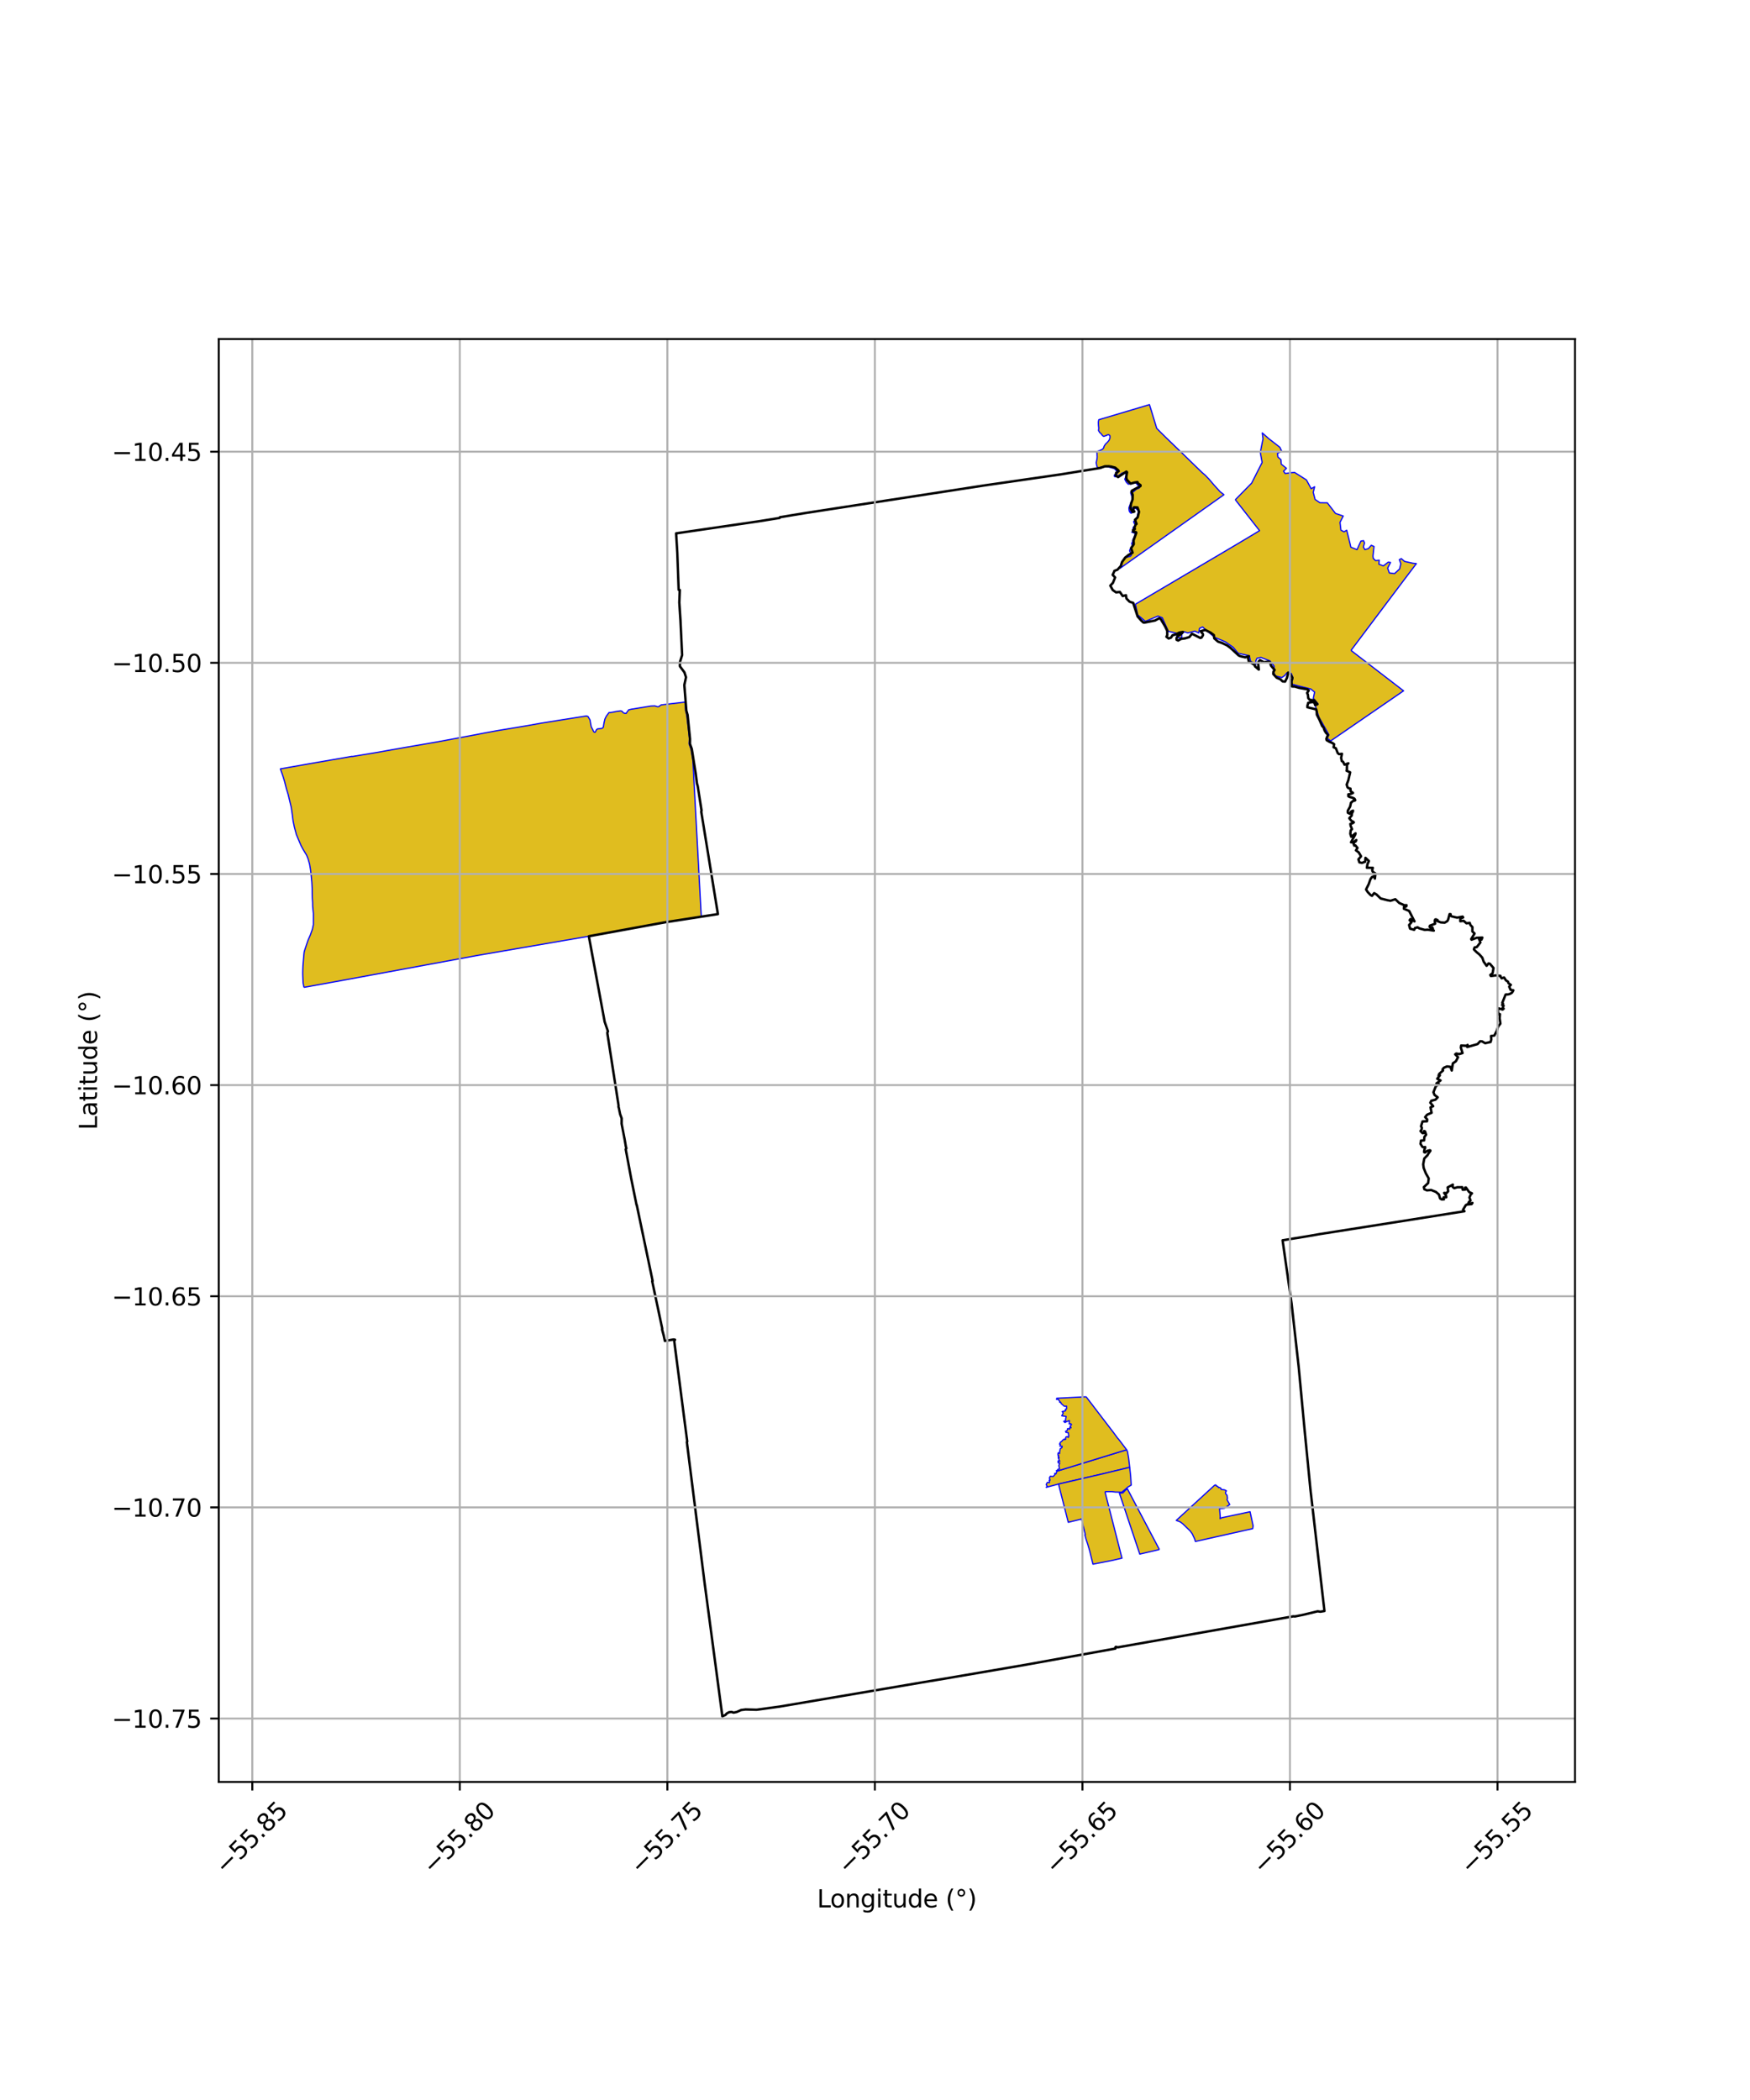 <?xml version="1.0" encoding="utf-8" standalone="no"?>
<!DOCTYPE svg PUBLIC "-//W3C//DTD SVG 1.1//EN"
  "http://www.w3.org/Graphics/SVG/1.1/DTD/svg11.dtd">
<svg xmlns:xlink="http://www.w3.org/1999/xlink" width="720pt" height="864pt" viewBox="0 0 720 864" xmlns="http://www.w3.org/2000/svg" version="1.1">
 <defs>
  <style type="text/css">*{stroke-linejoin: round; stroke-linecap: butt}</style>
 </defs>
 <g id="figure_1">
  <g id="patch_1">
   <path d="M 0 864 
L 720 864 
L 720 0 
L 0 0 
z
" style="fill: #ffffff"/>
  </g>
  <g id="axes_1">
   <g id="patch_2">
    <path d="M 90 733.15 
L 648 733.15 
L 648 139.49 
L 90 139.49 
z
" style="fill: #ffffff"/>
   </g>
   <g id="PatchCollection_1">
    <path d="M 125.049 406.23 
L 124.686 404.36 
L 124.569 401.403 
L 124.547 400.282 
L 124.582 398.692 
L 124.639 397.317 
L 125.011 392.872 
L 125.16 391.571 
L 125.622 390.115 
L 126.639 387.11 
L 126.829 386.612 
L 127.658 384.724 
L 128.537 382.272 
L 128.936 380.424 
L 128.941 375.812 
L 128.639 372.876 
L 128.615 371.294 
L 128.505 369.666 
L 128.448 367.65 
L 128.427 365.592 
L 128.285 362.939 
L 128.002 360.039 
L 127.735 357.693 
L 127.372 355.555 
L 126.75 353.336 
L 126.137 351.829 
L 124.741 349.536 
L 123.84 347.869 
L 122.688 345.153 
L 121.941 343.356 
L 121.1 340.28 
L 120.594 337.814 
L 120.27 335.207 
L 119.824 332.172 
L 118.547 326.853 
L 117.795 324.372 
L 117.045 321.411 
L 116.329 319.084 
L 115.364 316.33 
L 127.326 314.214 
L 144.839 311.179 
L 144.833 311.268 
L 155.636 309.475 
L 161.299 308.458 
L 166.667 307.513 
L 180.159 305.187 
L 196.471 302.135 
L 199.58 301.526 
L 204.173 300.679 
L 217.652 298.433 
L 222.614 297.525 
L 232.212 295.994 
L 241.061 294.595 
L 241.347 294.573 
L 241.911 294.777 
L 242.745 296.192 
L 243.255 298.997 
L 244.315 301.113 
L 244.747 301.3 
L 244.983 301.104 
L 245.308 300.357 
L 245.755 299.907 
L 247.642 299.667 
L 247.985 299.462 
L 248.239 299.125 
L 248.506 297.418 
L 248.869 295.855 
L 249.43 294.694 
L 250.544 293.189 
L 251.089 293.164 
L 252.332 292.971 
L 253.408 292.73 
L 255.311 292.461 
L 255.832 292.565 
L 256.485 293.289 
L 257.111 293.492 
L 257.637 293.503 
L 257.911 293.054 
L 258.679 292.035 
L 260.12 291.715 
L 260.283 291.717 
L 266.769 290.64 
L 267.757 290.478 
L 269.421 290.42 
L 270.564 290.774 
L 271.028 290.709 
L 272.024 290.015 
L 281.56 288.888 
L 281.808 289.02 
L 282.072 292.285 
L 282.492 294.052 
L 282.649 295.199 
L 283.617 303.442 
L 283.61 304.211 
L 283.509 305.937 
L 283.586 306.312 
L 284.289 308.18 
L 285.067 312.978 
L 288.529 377.148 
L 273.564 379.468 
L 242.264 385.2 
L 196.676 393.052 
L 140.937 403.347 
L 125.049 406.23 
" clip-path="url(#pcece46a64d)" style="fill: #e0bd1f; stroke: #0000ff; stroke-width: 0.5"/>
    <path d="M 463.525 596.465 
L 463.896 597.243 
L 464.344 599.851 
L 464.795 603.691 
L 460.298 604.787 
L 457.239 605.516 
L 454.249 606.246 
L 435.497 610.582 
L 430.439 611.935 
L 430.434 611.864 
L 430.819 611.7 
L 430.866 611.518 
L 430.434 610.813 
L 430.736 610.161 
L 430.991 609.877 
L 431.773 609.982 
L 431.8 609.177 
L 431.653 609.031 
L 432.029 608.981 
L 431.997 608.862 
L 431.739 608.093 
L 432.133 607.355 
L 433.147 607.499 
L 433.55 607.244 
L 434.044 606.645 
L 433.909 606.219 
L 434.47 606.403 
L 434.778 605.445 
L 434.785 605.299 
L 463.525 596.465 
" clip-path="url(#pcece46a64d)" style="fill: #e0bd1f; stroke: #0000ff; stroke-width: 0.5"/>
    <path d="M 446.87 574.678 
L 458.192 589.474 
L 459.798 591.668 
L 460.215 592.107 
L 463.525 596.465 
L 434.785 605.299 
L 434.652 605.016 
L 435.056 604.933 
L 435.22 604.55 
L 435.92 604.335 
L 435.612 602.971 
L 435.997 601.951 
L 435.332 601.813 
L 435.315 601.096 
L 436.02 601.191 
L 435.748 600.721 
L 435.38 599.708 
L 435.79 599.81 
L 435.296 598.972 
L 435.611 598.972 
L 435.232 598.396 
L 435.377 597.701 
L 435.937 598.042 
L 435.946 597.476 
L 436.209 596.048 
L 436.895 595.587 
L 437.01 595.017 
L 436.08 594.984 
L 436.286 594.203 
L 435.907 594.164 
L 436.329 593.306 
L 436.789 593.056 
L 437.159 592.59 
L 437.879 592.052 
L 438.073 592.311 
L 438.48 592.127 
L 438.417 591.531 
L 438.607 591.184 
L 439.178 591.057 
L 439.515 591.416 
L 439.718 590.806 
L 439.493 589.414 
L 438.587 589.335 
L 438.416 588.879 
L 439.057 588.583 
L 439.271 587.739 
L 440.105 588.014 
L 440.056 587.458 
L 440.691 587.398 
L 440.222 586.835 
L 440.857 586.108 
L 440.577 585.793 
L 439.889 585.83 
L 439.964 584.46 
L 438.516 585.043 
L 438.192 585.278 
L 437.625 584.782 
L 437.668 584.733 
L 438.459 584.513 
L 438.508 584.388 
L 438.376 584.064 
L 438.646 582.786 
L 436.821 582.48 
L 437.099 582.055 
L 437.465 581.301 
L 436.994 580.782 
L 438.336 580.463 
L 438.51 580.129 
L 438.259 579.908 
L 438.823 579.598 
L 438.798 578.534 
L 437.866 578.564 
L 436.589 577.44 
L 436.419 576.899 
L 436.006 576.973 
L 435.886 576.344 
L 435.164 575.594 
L 434.712 575.791 
L 434.771 575.282 
L 446.87 574.678 
" clip-path="url(#pcece46a64d)" style="fill: #e0bd1f; stroke: #0000ff; stroke-width: 0.5"/>
    <path d="M 464.795 603.691 
L 465.198 607.582 
L 465.412 611.022 
L 464.082 611.794 
L 462.617 613.062 
L 461.539 613.925 
L 458.918 613.877 
L 457.355 613.68 
L 454.878 613.699 
L 454.661 613.899 
L 461.61 641.072 
L 457.368 642.048 
L 449.661 643.551 
L 448.592 639.156 
L 448.316 638.051 
L 447.583 635.546 
L 446.852 633.328 
L 446.33 631.461 
L 446.529 631.409 
L 444.95 624.971 
L 443.516 625.349 
L 443.359 625.389 
L 439.509 626.317 
L 435.497 610.582 
L 454.249 606.246 
L 457.239 605.516 
L 460.298 604.787 
L 464.795 603.691 
" clip-path="url(#pcece46a64d)" style="fill: #e0bd1f; stroke: #0000ff; stroke-width: 0.5"/>
    <path d="M 477.006 637.521 
L 468.932 639.399 
L 460.548 614.325 
L 462.002 614.217 
L 463.007 613.116 
L 463.825 612.53 
L 477.006 637.521 
" clip-path="url(#pcece46a64d)" style="fill: #e0bd1f; stroke: #0000ff; stroke-width: 0.5"/>
    <path d="M 555.84 267.6 
L 577.465 284.226 
L 547.454 304.853 
L 545.976 303.681 
L 546.787 302.37 
L 542.669 295.089 
L 541.13 290.3 
L 542.22 289.526 
L 540.338 287.289 
L 540.864 284.746 
L 539.323 283.491 
L 533.701 282.069 
L 531.3 281.428 
L 531.987 278.937 
L 531.285 277.075 
L 529.561 276.724 
L 528.51 277.993 
L 527.379 278.759 
L 524.746 278.084 
L 524.24 277.03 
L 524.218 274.103 
L 522.511 271.928 
L 518.797 270.477 
L 517.171 270.797 
L 516.683 271.884 
L 516.686 273.3 
L 514.506 272.033 
L 514.029 269.813 
L 509.386 268.748 
L 507.388 266.338 
L 504.116 264.06 
L 499.703 262.202 
L 495.826 258.921 
L 494.794 257.917 
L 493.51 258.533 
L 493.197 260.43 
L 491.6 259.648 
L 488.673 260.415 
L 487.214 259.913 
L 486.235 260.858 
L 486.22 262.42 
L 484.329 262.319 
L 483.938 260.478 
L 480.714 259.748 
L 478.192 254.163 
L 476.436 253.458 
L 471.232 255.657 
L 468.073 252.953 
L 467.164 248.578 
L 508.778 223.987 
L 517.681 218.659 
L 518.216 218.33 
L 508.368 205.764 
L 508.335 205.51 
L 514.954 198.779 
L 519.28 190.267 
L 518.519 186.17 
L 519.63 180.592 
L 519.344 178.114 
L 521.987 180.461 
L 526.581 184.031 
L 527.307 185.613 
L 525.597 186.583 
L 525.763 188.023 
L 527.006 189.123 
L 527.15 190.976 
L 529.284 192.676 
L 528.083 193.876 
L 528.776 194.836 
L 530.854 194.525 
L 532.635 194.381 
L 537.497 197.457 
L 539.454 201.077 
L 540.867 200.274 
L 540.309 202.582 
L 541.056 205.481 
L 543.075 206.858 
L 546.115 206.886 
L 549.449 211.231 
L 552.644 212.308 
L 551.314 214.913 
L 551.686 218.116 
L 552.963 218.804 
L 554.071 218.146 
L 555.427 223.589 
L 555.783 225.128 
L 558.321 226.146 
L 559.075 224.457 
L 559.916 222.621 
L 561.014 222.438 
L 561.408 223.38 
L 560.922 225.072 
L 561.57 226.135 
L 562.963 225.72 
L 564.185 224.35 
L 565.299 224.836 
L 564.869 228.766 
L 564.982 229.733 
L 565.944 230.649 
L 567.475 230.476 
L 567.302 232.114 
L 569.141 232.827 
L 571.153 231.287 
L 572.095 231.405 
L 570.921 233.746 
L 571.601 235.722 
L 573.758 235.991 
L 575.824 234.105 
L 576.338 231.924 
L 575.726 230.244 
L 576.545 229.832 
L 577.895 230.99 
L 581.248 231.718 
L 582.74 231.886 
L 577.448 238.876 
L 556.223 267.1 
L 555.84 267.6 
" clip-path="url(#pcece46a64d)" style="fill: #e0bd1f; stroke: #0000ff; stroke-width: 0.5"/>
    <path d="M 499.906 610.896 
L 500.353 611.043 
L 500.405 611.368 
L 501.057 611.578 
L 501.338 612.074 
L 501.666 611.962 
L 502.272 612.269 
L 502.404 612.779 
L 503.909 613.007 
L 504.569 613.365 
L 504.17 614.058 
L 504.263 614.542 
L 504.846 615.223 
L 505.03 616.437 
L 504.819 616.984 
L 505.954 619.007 
L 503.748 620.528 
L 502.947 620.628 
L 501.771 620.675 
L 502.04 623.948 
L 501.977 624.828 
L 502.617 624.45 
L 514.318 621.972 
L 515.569 627.778 
L 515.398 628.923 
L 491.82 634.211 
L 491.495 633.133 
L 491.237 632.576 
L 490.515 631.043 
L 489.63 629.833 
L 486.617 626.934 
L 486.202 626.615 
L 485.557 626.138 
L 484.875 625.878 
L 483.937 625.544 
L 499.906 610.896 
" clip-path="url(#pcece46a64d)" style="fill: #e0bd1f; stroke: #0000ff; stroke-width: 0.5"/>
    <path d="M 460.743 233.876 
L 461.02 233.16 
L 461.116 232.5 
L 461.207 232.044 
L 461.366 231.706 
L 461.896 230.914 
L 462.643 230.009 
L 463.041 229.631 
L 463.312 229.393 
L 463.58 229.309 
L 463.866 229.229 
L 464.331 229.055 
L 464.867 228.953 
L 465.253 228.659 
L 465.447 228.488 
L 465.47 228.371 
L 465.535 228.003 
L 465.206 227.538 
L 464.952 227.061 
L 464.804 226.791 
L 464.739 226.527 
L 464.803 226.332 
L 464.955 226.003 
L 465.12 225.669 
L 465.326 225.379 
L 465.747 224.921 
L 465.797 224.81 
L 465.911 224.587 
L 465.892 224.252 
L 465.682 223.962 
L 465.64 223.767 
L 465.613 223.521 
L 465.805 223.23 
L 465.998 222.931 
L 466.065 222.263 
L 466.213 221.705 
L 466.389 221.462 
L 466.789 220.471 
L 466.927 220.374 
L 466.956 220.13 
L 467 219.752 
L 466.929 219.496 
L 466.639 219.252 
L 466.087 219.1 
L 465.695 218.994 
L 465.676 218.917 
L 466.018 218.859 
L 466.293 218.603 
L 466.414 218.329 
L 466.3 217.909 
L 466.137 217.489 
L 466.266 216.912 
L 466.5 216.671 
L 466.724 216.475 
L 467.037 216.394 
L 467.022 216.333 
L 467.152 216.146 
L 467.063 215.867 
L 466.745 215.465 
L 466.415 214.761 
L 466.462 214.479 
L 467.062 214.432 
L 467.331 214.022 
L 467.763 213.175 
L 467.924 212.484 
L 468.041 211.692 
L 468.202 211.093 
L 468.368 210.58 
L 468.296 210.422 
L 468.131 209.872 
L 467.944 209.677 
L 467.33 209.236 
L 466.816 209.033 
L 466.559 209.019 
L 466.521 208.96 
L 466.097 208.943 
L 465.711 209.017 
L 465.577 209.232 
L 465.283 209.892 
L 465.082 210.428 
L 465.176 210.794 
L 465.422 211.04 
L 465.431 211.187 
L 465.004 210.904 
L 464.649 210.369 
L 464.493 209.609 
L 464.47 208.949 
L 464.559 208.632 
L 464.993 207.516 
L 465.178 206.908 
L 465.527 206.405 
L 465.706 205.998 
L 465.854 205.334 
L 465.845 205.056 
L 465.702 204.299 
L 465.426 203.559 
L 465.345 203.289 
L 465.183 202.771 
L 465.336 202.452 
L 466.112 202.447 
L 466.608 202.063 
L 467.38 201.37 
L 467.86 201.121 
L 468.509 200.914 
L 468.827 200.724 
L 468.881 200.451 
L 468.822 200.272 
L 468.743 200.076 
L 468.276 199.751 
L 468.041 199.568 
L 467.512 198.842 
L 467.297 198.691 
L 466.945 198.602 
L 466.875 198.571 
L 466.617 198.55 
L 465.978 198.666 
L 465.584 198.788 
L 464.738 199.11 
L 464.534 199.177 
L 464.271 199.177 
L 464.188 199.204 
L 464.083 199.06 
L 463.455 198.455 
L 463.163 197.98 
L 462.75 197.13 
L 462.926 196.783 
L 463.07 196.37 
L 463.266 195.656 
L 463.228 195.113 
L 463.048 194.705 
L 462.825 194.483 
L 462.611 194.373 
L 461.571 194.674 
L 461.316 194.883 
L 461.187 195 
L 460.614 195.397 
L 460.187 195.69 
L 459.837 195.704 
L 459.368 195.87 
L 459.197 196.017 
L 458.814 196.167 
L 458.63 196.097 
L 458.454 195.929 
L 458.428 195.707 
L 458.541 195.37 
L 459.232 195.251 
L 459.606 194.883 
L 459.767 194.577 
L 459.714 194.239 
L 459.659 194.061 
L 458.63 192.915 
L 458.148 192.686 
L 457.198 192.425 
L 455.699 192.047 
L 454.998 191.962 
L 454.166 191.915 
L 453.582 192.023 
L 453.003 192.178 
L 452.53 192.296 
L 452.112 192.387 
L 451.783 192.364 
L 451.48 192.246 
L 451.253 191.71 
L 450.985 190.371 
L 451.133 189.726 
L 451.343 188.741 
L 451.402 187.877 
L 451.355 187.391 
L 451.36 187.078 
L 451.358 186.527 
L 451.249 186.223 
L 451.142 185.87 
L 451.199 185.742 
L 451.433 185.727 
L 452.779 185.219 
L 453.339 184.957 
L 453.766 184.677 
L 453.934 184.43 
L 454.153 184.051 
L 454.256 183.589 
L 454.851 182.701 
L 455.327 182.259 
L 455.851 181.709 
L 456.333 181.092 
L 456.585 180.411 
L 456.672 180.175 
L 456.641 179.9 
L 456.664 179.539 
L 456.661 179.302 
L 456.496 179.094 
L 456.179 178.86 
L 455.78 178.928 
L 455.532 178.937 
L 455.355 179.038 
L 455.228 179.228 
L 454.939 179.239 
L 454.679 179.318 
L 454.389 179.479 
L 454.056 179.532 
L 453.788 179.348 
L 453.58 179.172 
L 453.351 178.888 
L 452.982 178.398 
L 452.467 177.984 
L 451.961 177.139 
L 452.068 176.143 
L 451.99 175.488 
L 451.929 174.809 
L 451.899 173.652 
L 452.005 173.04 
L 452.078 172.69 
L 472.921 166.475 
L 473.224 167.45 
L 473.7 168.98 
L 474.657 172.119 
L 475.908 176.224 
L 477.44 177.782 
L 479.812 180.112 
L 484.014 184.185 
L 487.128 187.176 
L 488.059 188.083 
L 488.059 188.083 
L 491.144 191.09 
L 494.558 194.395 
L 495.871 195.526 
L 497.386 197.096 
L 499.654 199.747 
L 501.895 202.201 
L 502.011 202.328 
L 503.576 203.533 
L 460.743 233.876 
" clip-path="url(#pcece46a64d)" style="fill: #e0bd1f; stroke: #0000ff; stroke-width: 0.5"/>
   </g>
   <g id="PatchCollection_2">
    <path d="M 456.559 191.83 
L 458.82 192.405 
L 460.112 193.511 
L 460.269 193.852 
L 459.249 194.516 
L 459.004 195.6 
L 460.017 196.299 
L 463.416 194.026 
L 463.702 194.286 
L 463.367 196.408 
L 463.621 197.398 
L 465.169 198.993 
L 466.721 198.542 
L 467.971 198.331 
L 468.183 198.835 
L 469.246 199.62 
L 469.226 199.984 
L 465.717 201.867 
L 465.518 202.238 
L 466.015 203.587 
L 465.978 205.435 
L 465.355 207.247 
L 465.108 209.138 
L 465.967 210.691 
L 466.711 210.479 
L 466.221 209.761 
L 466.584 208.684 
L 467.993 208.792 
L 468.639 210.566 
L 468.078 212.832 
L 466.948 213.877 
L 467.605 215.55 
L 467.258 215.747 
L 466.675 217.252 
L 466.933 217.647 
L 466.144 218.125 
L 466.221 218.747 
L 467.362 218.917 
L 467.505 219.206 
L 466.375 222.354 
L 466.466 223.916 
L 465.368 225.503 
L 465.98 227.393 
L 464.287 228.347 
L 462.95 229.391 
L 461.633 231.242 
L 461.144 232.873 
L 459.745 234.399 
L 458.483 234.881 
L 458.372 235.248 
L 457.778 236.503 
L 458.784 237.584 
L 457.884 239.819 
L 456.808 240.944 
L 457.811 242.749 
L 459.166 243.709 
L 460.75 243.547 
L 461.914 245.233 
L 463.251 244.89 
L 463.44 246.237 
L 464.761 247.574 
L 466.228 248.042 
L 468.051 253.64 
L 469.591 255.368 
L 470.427 256.122 
L 470.823 256.162 
L 475.246 255.288 
L 476.931 254.352 
L 477.552 254.689 
L 479.324 257.668 
L 480.223 259.494 
L 480.249 261.333 
L 479.905 261.992 
L 480.803 262.68 
L 481.768 262.364 
L 482.413 261.369 
L 483.857 260.969 
L 485.203 260.258 
L 486.674 260.005 
L 485.96 260.865 
L 484.588 261.701 
L 484.07 262.454 
L 484.071 263.216 
L 484.726 263.542 
L 485.915 262.867 
L 487.499 262.653 
L 489.337 262.111 
L 490.398 260.744 
L 493.836 262.477 
L 494.362 262.31 
L 494.958 261.313 
L 494.925 260.886 
L 493.975 259.706 
L 495.854 259.174 
L 498.041 260.262 
L 499.421 261.305 
L 499.58 262.64 
L 501.115 263.973 
L 502.826 264.571 
L 504.891 265.556 
L 506.287 266.59 
L 509.642 269.695 
L 510.379 269.999 
L 512.338 270.458 
L 513.808 269.98 
L 513.452 270.628 
L 513.814 272.286 
L 514.647 272.6 
L 516.277 273.649 
L 516.359 274.166 
L 517.902 275.484 
L 517.641 273.021 
L 517.851 272.164 
L 518.375 271.604 
L 520.028 272.491 
L 521.887 272.192 
L 522.534 272.523 
L 522.921 273.864 
L 524.417 275.627 
L 523.908 276.397 
L 523.862 277.315 
L 525.278 278.848 
L 526.765 279.469 
L 527.715 280.358 
L 528.719 280.43 
L 529.495 278.9 
L 529.991 276.721 
L 530.596 276.985 
L 531.734 278.889 
L 531.308 280.344 
L 531.583 282.45 
L 532.709 282.48 
L 534.461 282.999 
L 537.896 283.606 
L 538.456 284.107 
L 537.768 285.09 
L 538.088 285.753 
L 538.262 287.243 
L 538.891 287.97 
L 540.694 288.085 
L 542.019 289.748 
L 541.094 290.101 
L 540.747 289.094 
L 540.038 288.815 
L 538.229 289.175 
L 537.881 290.501 
L 537.881 290.981 
L 541.558 291.875 
L 541.75 292.912 
L 541.795 294.027 
L 542.896 296.209 
L 543.964 298.681 
L 544.55 299.297 
L 544.974 300.55 
L 545.571 301.542 
L 545.94 301.859 
L 546.34 302.385 
L 545.702 303.985 
L 545.84 304.541 
L 546.915 305.172 
L 548.18 305.693 
L 548.894 306.194 
L 548.671 307.44 
L 549.614 307.868 
L 550.374 309.823 
L 550.932 310.291 
L 552.121 310.127 
L 551.776 311.772 
L 552.038 313.104 
L 552.587 313.443 
L 553.179 314.613 
L 554.753 314.036 
L 554.174 314.666 
L 554.149 316.692 
L 554.029 317.115 
L 555.494 317.765 
L 554.756 320.971 
L 554.066 322.796 
L 554.397 323.888 
L 554.755 324.249 
L 555.616 324.454 
L 555.654 325.469 
L 556.663 326.235 
L 555.415 326.753 
L 554.736 326.83 
L 554.742 327.599 
L 555.242 327.893 
L 556.354 328.169 
L 557.265 328.59 
L 557.581 329.212 
L 557.335 329.44 
L 557.116 329.184 
L 555.827 330.266 
L 555.488 331.837 
L 554.518 333.565 
L 554.535 334.371 
L 555.297 334.795 
L 555.882 333.866 
L 556.677 333.537 
L 556.663 333.773 
L 556.189 334.74 
L 556.123 335.568 
L 555.146 336.63 
L 555.353 336.946 
L 556.083 337.784 
L 556.772 338.076 
L 557.001 338.353 
L 556.444 338.718 
L 555.576 338.99 
L 555.696 339.78 
L 556.258 341.128 
L 555.716 341.643 
L 555.562 343.043 
L 555.952 344.263 
L 557.705 342.843 
L 557.711 342.917 
L 557.54 343.469 
L 555.852 346.542 
L 556.661 346.635 
L 558.024 345.63 
L 557.74 346.215 
L 557.152 346.529 
L 556.903 347.178 
L 557.178 347.912 
L 557.644 347.82 
L 558.519 348.857 
L 557.875 349.857 
L 559.031 350.709 
L 559.972 352.316 
L 558.896 353.564 
L 559.291 354.795 
L 560.334 355.028 
L 561.664 354.541 
L 561.803 352.936 
L 563.196 354.249 
L 562.608 355.559 
L 562.379 357.029 
L 564.803 357.039 
L 564.565 358.031 
L 564.792 358.672 
L 565.912 359.423 
L 565.672 361.482 
L 565.176 360.54 
L 564.453 360.864 
L 563.847 361.699 
L 563.124 363.77 
L 562.03 365.956 
L 562.737 367.032 
L 563.865 368.216 
L 564.487 368.573 
L 565.371 367.458 
L 566.284 367.98 
L 568.038 369.655 
L 570.703 370.343 
L 572.07 370.608 
L 574.081 369.972 
L 575.666 371.496 
L 577.776 372.443 
L 578.678 372.416 
L 578.581 372.921 
L 577.633 373.161 
L 577.603 373.893 
L 579.769 374.793 
L 581.958 379.076 
L 580.287 378.137 
L 579.972 378.605 
L 580.741 379.406 
L 579.749 380.581 
L 580.138 382.066 
L 581.823 382.555 
L 582.155 381.841 
L 583.233 381.524 
L 583.986 381.97 
L 586.187 382.585 
L 587.388 382.495 
L 589.911 382.89 
L 589.48 382.518 
L 589.527 382.049 
L 589.283 381.577 
L 588.878 382.099 
L 588.149 381.267 
L 588.345 380.828 
L 590.435 380.051 
L 590.305 378.828 
L 590.44 378.362 
L 590.775 378.223 
L 590.54 378.565 
L 590.83 378.828 
L 591.44 378.494 
L 591.623 379.13 
L 592.023 379.183 
L 592.756 379.503 
L 594.394 379.615 
L 595.456 378.97 
L 595.808 378.353 
L 596.401 376.092 
L 596.837 376.14 
L 596.638 376.699 
L 597.437 377.064 
L 599.49 377.543 
L 601.767 377.111 
L 601.989 377.456 
L 600.832 377.933 
L 600.81 379.021 
L 602.183 378.852 
L 603.34 379.867 
L 604.684 379.69 
L 604.942 380.519 
L 605.802 381.456 
L 605.768 383.21 
L 606.681 384.077 
L 605.294 386.347 
L 605.442 386.626 
L 607.54 385.834 
L 609.878 385.747 
L 609.523 386.59 
L 609.122 386.428 
L 608.518 386.36 
L 609.081 387.749 
L 607.582 389.661 
L 606.714 389.784 
L 606.405 390.544 
L 606.538 390.777 
L 607.476 391.701 
L 608.68 392.704 
L 609.86 394.027 
L 610.41 395.638 
L 611.635 397.358 
L 612.427 396.371 
L 612.969 396.51 
L 614.47 398.259 
L 614.111 400.388 
L 613.161 401.123 
L 613.383 401.572 
L 615.404 401.302 
L 617.349 401.507 
L 617.33 401.812 
L 617.837 402.511 
L 618.82 402.161 
L 619.592 403.352 
L 620.426 403.885 
L 620.636 404.533 
L 621.591 405.195 
L 620.933 405.944 
L 621.487 407.225 
L 622.636 407.451 
L 622.146 408.335 
L 621.617 408.721 
L 621.039 408.995 
L 620.246 409.162 
L 619.794 409.116 
L 619.425 409.226 
L 618.093 412.597 
L 618.38 412.93 
L 618.031 413.482 
L 618.623 413.721 
L 618.222 414.749 
L 618.647 415.009 
L 618.203 415.367 
L 616.561 414.873 
L 616.184 415.915 
L 616.412 416.568 
L 616.341 417.346 
L 617.127 417.259 
L 617.005 418.957 
L 617.316 421.138 
L 616.334 422.399 
L 615.862 424.032 
L 614.793 426.07 
L 613.451 426.239 
L 613.568 427.641 
L 613.275 428.702 
L 611.041 429.199 
L 609.725 428.446 
L 608.978 428.404 
L 607.892 429.575 
L 603.663 430.775 
L 603.839 429.916 
L 603.233 430.272 
L 601.166 430.153 
L 601.038 431.034 
L 601.738 433.257 
L 600.396 433.669 
L 599.146 433.462 
L 598.721 433.783 
L 599.885 434.968 
L 598.983 436.638 
L 597.746 437.5 
L 597.291 440.438 
L 596.737 438.934 
L 595.346 438.754 
L 594.041 439.311 
L 593.482 440.012 
L 593.711 440.439 
L 592.148 441.805 
L 591.871 442.522 
L 592.408 442.417 
L 591.315 443.829 
L 592.681 444.529 
L 590.991 445.763 
L 592.043 446.104 
L 591.215 446.497 
L 590.637 447.155 
L 589.763 449.386 
L 590.199 450.483 
L 591.515 451.473 
L 590.588 452.434 
L 588.883 452.888 
L 588.478 453.698 
L 589.66 455.118 
L 588.56 455.592 
L 588.984 457.833 
L 587.169 458.614 
L 586.346 459.596 
L 587.189 460.566 
L 587.117 461.325 
L 585.273 461.396 
L 584.648 463.369 
L 584.988 463.984 
L 584.884 464.744 
L 584.429 465.356 
L 585.298 466.217 
L 585.92 466.143 
L 585.901 465.354 
L 586.288 465.461 
L 586.739 466.846 
L 586.025 467.776 
L 585.939 469.174 
L 584.633 469.263 
L 584.434 470.619 
L 585.174 471.804 
L 585.632 472.025 
L 586.361 471.942 
L 586.322 472.392 
L 586 473.135 
L 585.901 474.012 
L 586.315 474.185 
L 586.422 474.07 
L 587.198 473.518 
L 588.259 473.247 
L 588.484 473.353 
L 588.501 473.489 
L 587.61 474.727 
L 587.371 475.217 
L 585.978 476.663 
L 585.552 479.031 
L 585.74 480.521 
L 586.624 482.746 
L 587.817 484.834 
L 587.582 486.761 
L 585.803 488.407 
L 586.002 489.273 
L 587.096 489.762 
L 588.807 489.598 
L 590.755 490.385 
L 592.005 491.44 
L 592.506 493.097 
L 593.161 493.497 
L 594.079 493.452 
L 593.743 493.109 
L 593.989 492.616 
L 595.031 492.584 
L 594.937 491.895 
L 594.163 490.808 
L 595.171 490.866 
L 595.811 490.116 
L 595.616 488.524 
L 597.745 487.393 
L 597.587 488.088 
L 597.712 488.382 
L 598.326 488.851 
L 599.548 488.476 
L 601.609 488.454 
L 601.784 489.496 
L 602.82 489.437 
L 602.786 488.631 
L 603.114 488.56 
L 604.47 490.464 
L 605.61 490.98 
L 605.097 491.437 
L 604.583 492.677 
L 605.019 493.934 
L 604.325 494.582 
L 604.038 495.31 
L 604.447 495.445 
L 605.796 494.913 
L 605.47 495.403 
L 603.456 495.603 
L 603.079 495.824 
L 601.928 497.711 
L 602.508 498.346 
L 542.708 507.787 
L 538.59 508.516 
L 527.694 510.293 
L 531.381 536.213 
L 534.313 562.372 
L 536.75 588.353 
L 539.147 612.777 
L 544.916 662.822 
L 543.235 663.106 
L 542.127 662.936 
L 536.512 664.298 
L 532.797 665.049 
L 532.106 665.003 
L 459.913 677.757 
L 459.072 677.57 
L 458.824 677.912 
L 458.914 678.266 
L 422.102 684.91 
L 389.102 690.568 
L 379.465 692.173 
L 320.761 702.143 
L 320.556 702.168 
L 311.307 703.44 
L 306.759 703.318 
L 304.924 703.553 
L 303.117 704.358 
L 301.84 704.62 
L 300.949 704.343 
L 299.925 704.462 
L 298.955 705.014 
L 298.508 705.561 
L 297.201 706.165 
L 289.862 651.052 
L 282.591 593.287 
L 282.746 593.08 
L 281.384 582.614 
L 277.395 551.727 
L 277.721 551.207 
L 277.173 551.092 
L 273.543 551.704 
L 273.045 549.396 
L 272.402 546.978 
L 272.457 546.607 
L 268.32 527.094 
L 268.512 527.046 
L 261.975 495.763 
L 261.899 495.783 
L 259.688 484.886 
L 257.438 472.83 
L 257.709 472.445 
L 257.501 471.745 
L 257.009 468.857 
L 255.752 462.344 
L 255.762 460.104 
L 255.122 458.348 
L 254.581 455.696 
L 254.436 455.377 
L 254.511 454.909 
L 249.85 424.896 
L 250.131 424.333 
L 248.769 420.366 
L 242.265 385.2 
L 273.574 379.472 
L 295.364 376.088 
L 288.518 333.964 
L 288.637 333.483 
L 287.072 323.473 
L 286.749 322.35 
L 286.228 318.23 
L 284.617 308.12 
L 283.874 306.054 
L 283.896 303.999 
L 282.895 294.169 
L 282.392 292.42 
L 281.554 281.83 
L 282.243 278.636 
L 281.583 276.607 
L 279.723 274.123 
L 279.762 272.366 
L 280.644 269.525 
L 279.971 255.335 
L 279.486 247.908 
L 279.676 242.737 
L 279.214 242.665 
L 278.66 227.424 
L 278.181 219.445 
L 312.291 214.461 
L 320.766 213.094 
L 320.885 212.802 
L 331.298 211.084 
L 404.896 199.738 
L 436.425 195.181 
L 452.653 192.543 
L 454.579 191.861 
L 456.559 191.83 
L 456.559 191.83 
" clip-path="url(#pcece46a64d)" style="fill: none; stroke: #000000"/>
   </g>
   <g id="matplotlib.axis_1">
    <g id="xtick_1">
     <g id="line2d_1">
      <path d="M 103.797 733.15 
L 103.797 139.49 
" clip-path="url(#pcece46a64d)" style="fill: none; stroke: #b0b0b0; stroke-width: 0.8; stroke-linecap: square"/>
     </g>
     <g id="line2d_2">
      <defs>
       <path id="m8a02b32ae6" d="M 0 0 
L 0 3.5 
" style="stroke: #000000; stroke-width: 0.8"/>
      </defs>
      <g>
       <use xlink:href="#m8a02b32ae6" x="103.797" y="733.15" style="stroke: #000000; stroke-width: 0.8"/>
      </g>
     </g>
     <g id="text_1">
      <!-- −55.85 -->
      <g transform="translate(92.664 771.691) rotate(-45) scale(0.1 -0.1)">
       <defs>
        <path id="DejaVuSans-2212" d="M 678 2272 
L 4684 2272 
L 4684 1741 
L 678 1741 
L 678 2272 
z
" transform="scale(0.016)"/>
        <path id="DejaVuSans-35" d="M 691 4666 
L 3169 4666 
L 3169 4134 
L 1269 4134 
L 1269 2991 
Q 1406 3038 1543 3061 
Q 1681 3084 1819 3084 
Q 2600 3084 3056 2656 
Q 3513 2228 3513 1497 
Q 3513 744 3044 326 
Q 2575 -91 1722 -91 
Q 1428 -91 1123 -41 
Q 819 9 494 109 
L 494 744 
Q 775 591 1075 516 
Q 1375 441 1709 441 
Q 2250 441 2565 725 
Q 2881 1009 2881 1497 
Q 2881 1984 2565 2268 
Q 2250 2553 1709 2553 
Q 1456 2553 1204 2497 
Q 953 2441 691 2322 
L 691 4666 
z
" transform="scale(0.016)"/>
        <path id="DejaVuSans-2e" d="M 684 794 
L 1344 794 
L 1344 0 
L 684 0 
L 684 794 
z
" transform="scale(0.016)"/>
        <path id="DejaVuSans-38" d="M 2034 2216 
Q 1584 2216 1326 1975 
Q 1069 1734 1069 1313 
Q 1069 891 1326 650 
Q 1584 409 2034 409 
Q 2484 409 2743 651 
Q 3003 894 3003 1313 
Q 3003 1734 2745 1975 
Q 2488 2216 2034 2216 
z
M 1403 2484 
Q 997 2584 770 2862 
Q 544 3141 544 3541 
Q 544 4100 942 4425 
Q 1341 4750 2034 4750 
Q 2731 4750 3128 4425 
Q 3525 4100 3525 3541 
Q 3525 3141 3298 2862 
Q 3072 2584 2669 2484 
Q 3125 2378 3379 2068 
Q 3634 1759 3634 1313 
Q 3634 634 3220 271 
Q 2806 -91 2034 -91 
Q 1263 -91 848 271 
Q 434 634 434 1313 
Q 434 1759 690 2068 
Q 947 2378 1403 2484 
z
M 1172 3481 
Q 1172 3119 1398 2916 
Q 1625 2713 2034 2713 
Q 2441 2713 2670 2916 
Q 2900 3119 2900 3481 
Q 2900 3844 2670 4047 
Q 2441 4250 2034 4250 
Q 1625 4250 1398 4047 
Q 1172 3844 1172 3481 
z
" transform="scale(0.016)"/>
       </defs>
       <use xlink:href="#DejaVuSans-2212"/>
       <use xlink:href="#DejaVuSans-35" transform="translate(83.789 0)"/>
       <use xlink:href="#DejaVuSans-35" transform="translate(147.412 0)"/>
       <use xlink:href="#DejaVuSans-2e" transform="translate(211.035 0)"/>
       <use xlink:href="#DejaVuSans-38" transform="translate(242.822 0)"/>
       <use xlink:href="#DejaVuSans-35" transform="translate(306.445 0)"/>
      </g>
     </g>
    </g>
    <g id="xtick_2">
     <g id="line2d_3">
      <path d="M 189.183 733.15 
L 189.183 139.49 
" clip-path="url(#pcece46a64d)" style="fill: none; stroke: #b0b0b0; stroke-width: 0.8; stroke-linecap: square"/>
     </g>
     <g id="line2d_4">
      <g>
       <use xlink:href="#m8a02b32ae6" x="189.183" y="733.15" style="stroke: #000000; stroke-width: 0.8"/>
      </g>
     </g>
     <g id="text_2">
      <!-- −55.80 -->
      <g transform="translate(178.05 771.691) rotate(-45) scale(0.1 -0.1)">
       <defs>
        <path id="DejaVuSans-30" d="M 2034 4250 
Q 1547 4250 1301 3770 
Q 1056 3291 1056 2328 
Q 1056 1369 1301 889 
Q 1547 409 2034 409 
Q 2525 409 2770 889 
Q 3016 1369 3016 2328 
Q 3016 3291 2770 3770 
Q 2525 4250 2034 4250 
z
M 2034 4750 
Q 2819 4750 3233 4129 
Q 3647 3509 3647 2328 
Q 3647 1150 3233 529 
Q 2819 -91 2034 -91 
Q 1250 -91 836 529 
Q 422 1150 422 2328 
Q 422 3509 836 4129 
Q 1250 4750 2034 4750 
z
" transform="scale(0.016)"/>
       </defs>
       <use xlink:href="#DejaVuSans-2212"/>
       <use xlink:href="#DejaVuSans-35" transform="translate(83.789 0)"/>
       <use xlink:href="#DejaVuSans-35" transform="translate(147.412 0)"/>
       <use xlink:href="#DejaVuSans-2e" transform="translate(211.035 0)"/>
       <use xlink:href="#DejaVuSans-38" transform="translate(242.822 0)"/>
       <use xlink:href="#DejaVuSans-30" transform="translate(306.445 0)"/>
      </g>
     </g>
    </g>
    <g id="xtick_3">
     <g id="line2d_5">
      <path d="M 274.569 733.15 
L 274.569 139.49 
" clip-path="url(#pcece46a64d)" style="fill: none; stroke: #b0b0b0; stroke-width: 0.8; stroke-linecap: square"/>
     </g>
     <g id="line2d_6">
      <g>
       <use xlink:href="#m8a02b32ae6" x="274.569" y="733.15" style="stroke: #000000; stroke-width: 0.8"/>
      </g>
     </g>
     <g id="text_3">
      <!-- −55.75 -->
      <g transform="translate(263.436 771.691) rotate(-45) scale(0.1 -0.1)">
       <defs>
        <path id="DejaVuSans-37" d="M 525 4666 
L 3525 4666 
L 3525 4397 
L 1831 0 
L 1172 0 
L 2766 4134 
L 525 4134 
L 525 4666 
z
" transform="scale(0.016)"/>
       </defs>
       <use xlink:href="#DejaVuSans-2212"/>
       <use xlink:href="#DejaVuSans-35" transform="translate(83.789 0)"/>
       <use xlink:href="#DejaVuSans-35" transform="translate(147.412 0)"/>
       <use xlink:href="#DejaVuSans-2e" transform="translate(211.035 0)"/>
       <use xlink:href="#DejaVuSans-37" transform="translate(242.822 0)"/>
       <use xlink:href="#DejaVuSans-35" transform="translate(306.445 0)"/>
      </g>
     </g>
    </g>
    <g id="xtick_4">
     <g id="line2d_7">
      <path d="M 359.955 733.15 
L 359.955 139.49 
" clip-path="url(#pcece46a64d)" style="fill: none; stroke: #b0b0b0; stroke-width: 0.8; stroke-linecap: square"/>
     </g>
     <g id="line2d_8">
      <g>
       <use xlink:href="#m8a02b32ae6" x="359.955" y="733.15" style="stroke: #000000; stroke-width: 0.8"/>
      </g>
     </g>
     <g id="text_4">
      <!-- −55.70 -->
      <g transform="translate(348.822 771.691) rotate(-45) scale(0.1 -0.1)">
       <use xlink:href="#DejaVuSans-2212"/>
       <use xlink:href="#DejaVuSans-35" transform="translate(83.789 0)"/>
       <use xlink:href="#DejaVuSans-35" transform="translate(147.412 0)"/>
       <use xlink:href="#DejaVuSans-2e" transform="translate(211.035 0)"/>
       <use xlink:href="#DejaVuSans-37" transform="translate(242.822 0)"/>
       <use xlink:href="#DejaVuSans-30" transform="translate(306.445 0)"/>
      </g>
     </g>
    </g>
    <g id="xtick_5">
     <g id="line2d_9">
      <path d="M 445.341 733.15 
L 445.341 139.49 
" clip-path="url(#pcece46a64d)" style="fill: none; stroke: #b0b0b0; stroke-width: 0.8; stroke-linecap: square"/>
     </g>
     <g id="line2d_10">
      <g>
       <use xlink:href="#m8a02b32ae6" x="445.341" y="733.15" style="stroke: #000000; stroke-width: 0.8"/>
      </g>
     </g>
     <g id="text_5">
      <!-- −55.65 -->
      <g transform="translate(434.208 771.691) rotate(-45) scale(0.1 -0.1)">
       <defs>
        <path id="DejaVuSans-36" d="M 2113 2584 
Q 1688 2584 1439 2293 
Q 1191 2003 1191 1497 
Q 1191 994 1439 701 
Q 1688 409 2113 409 
Q 2538 409 2786 701 
Q 3034 994 3034 1497 
Q 3034 2003 2786 2293 
Q 2538 2584 2113 2584 
z
M 3366 4563 
L 3366 3988 
Q 3128 4100 2886 4159 
Q 2644 4219 2406 4219 
Q 1781 4219 1451 3797 
Q 1122 3375 1075 2522 
Q 1259 2794 1537 2939 
Q 1816 3084 2150 3084 
Q 2853 3084 3261 2657 
Q 3669 2231 3669 1497 
Q 3669 778 3244 343 
Q 2819 -91 2113 -91 
Q 1303 -91 875 529 
Q 447 1150 447 2328 
Q 447 3434 972 4092 
Q 1497 4750 2381 4750 
Q 2619 4750 2861 4703 
Q 3103 4656 3366 4563 
z
" transform="scale(0.016)"/>
       </defs>
       <use xlink:href="#DejaVuSans-2212"/>
       <use xlink:href="#DejaVuSans-35" transform="translate(83.789 0)"/>
       <use xlink:href="#DejaVuSans-35" transform="translate(147.412 0)"/>
       <use xlink:href="#DejaVuSans-2e" transform="translate(211.035 0)"/>
       <use xlink:href="#DejaVuSans-36" transform="translate(242.822 0)"/>
       <use xlink:href="#DejaVuSans-35" transform="translate(306.445 0)"/>
      </g>
     </g>
    </g>
    <g id="xtick_6">
     <g id="line2d_11">
      <path d="M 530.727 733.15 
L 530.727 139.49 
" clip-path="url(#pcece46a64d)" style="fill: none; stroke: #b0b0b0; stroke-width: 0.8; stroke-linecap: square"/>
     </g>
     <g id="line2d_12">
      <g>
       <use xlink:href="#m8a02b32ae6" x="530.727" y="733.15" style="stroke: #000000; stroke-width: 0.8"/>
      </g>
     </g>
     <g id="text_6">
      <!-- −55.60 -->
      <g transform="translate(519.594 771.691) rotate(-45) scale(0.1 -0.1)">
       <use xlink:href="#DejaVuSans-2212"/>
       <use xlink:href="#DejaVuSans-35" transform="translate(83.789 0)"/>
       <use xlink:href="#DejaVuSans-35" transform="translate(147.412 0)"/>
       <use xlink:href="#DejaVuSans-2e" transform="translate(211.035 0)"/>
       <use xlink:href="#DejaVuSans-36" transform="translate(242.822 0)"/>
       <use xlink:href="#DejaVuSans-30" transform="translate(306.445 0)"/>
      </g>
     </g>
    </g>
    <g id="xtick_7">
     <g id="line2d_13">
      <path d="M 616.113 733.15 
L 616.113 139.49 
" clip-path="url(#pcece46a64d)" style="fill: none; stroke: #b0b0b0; stroke-width: 0.8; stroke-linecap: square"/>
     </g>
     <g id="line2d_14">
      <g>
       <use xlink:href="#m8a02b32ae6" x="616.113" y="733.15" style="stroke: #000000; stroke-width: 0.8"/>
      </g>
     </g>
     <g id="text_7">
      <!-- −55.55 -->
      <g transform="translate(604.98 771.691) rotate(-45) scale(0.1 -0.1)">
       <use xlink:href="#DejaVuSans-2212"/>
       <use xlink:href="#DejaVuSans-35" transform="translate(83.789 0)"/>
       <use xlink:href="#DejaVuSans-35" transform="translate(147.412 0)"/>
       <use xlink:href="#DejaVuSans-2e" transform="translate(211.035 0)"/>
       <use xlink:href="#DejaVuSans-35" transform="translate(242.822 0)"/>
       <use xlink:href="#DejaVuSans-35" transform="translate(306.445 0)"/>
      </g>
     </g>
    </g>
    <g id="text_8">
     <!-- Longitude (°) -->
     <g transform="translate(336.14 784.76) scale(0.1 -0.1)">
      <defs>
       <path id="DejaVuSans-4c" d="M 628 4666 
L 1259 4666 
L 1259 531 
L 3531 531 
L 3531 0 
L 628 0 
L 628 4666 
z
" transform="scale(0.016)"/>
       <path id="DejaVuSans-6f" d="M 1959 3097 
Q 1497 3097 1228 2736 
Q 959 2375 959 1747 
Q 959 1119 1226 758 
Q 1494 397 1959 397 
Q 2419 397 2687 759 
Q 2956 1122 2956 1747 
Q 2956 2369 2687 2733 
Q 2419 3097 1959 3097 
z
M 1959 3584 
Q 2709 3584 3137 3096 
Q 3566 2609 3566 1747 
Q 3566 888 3137 398 
Q 2709 -91 1959 -91 
Q 1206 -91 779 398 
Q 353 888 353 1747 
Q 353 2609 779 3096 
Q 1206 3584 1959 3584 
z
" transform="scale(0.016)"/>
       <path id="DejaVuSans-6e" d="M 3513 2113 
L 3513 0 
L 2938 0 
L 2938 2094 
Q 2938 2591 2744 2837 
Q 2550 3084 2163 3084 
Q 1697 3084 1428 2787 
Q 1159 2491 1159 1978 
L 1159 0 
L 581 0 
L 581 3500 
L 1159 3500 
L 1159 2956 
Q 1366 3272 1645 3428 
Q 1925 3584 2291 3584 
Q 2894 3584 3203 3211 
Q 3513 2838 3513 2113 
z
" transform="scale(0.016)"/>
       <path id="DejaVuSans-67" d="M 2906 1791 
Q 2906 2416 2648 2759 
Q 2391 3103 1925 3103 
Q 1463 3103 1205 2759 
Q 947 2416 947 1791 
Q 947 1169 1205 825 
Q 1463 481 1925 481 
Q 2391 481 2648 825 
Q 2906 1169 2906 1791 
z
M 3481 434 
Q 3481 -459 3084 -895 
Q 2688 -1331 1869 -1331 
Q 1566 -1331 1297 -1286 
Q 1028 -1241 775 -1147 
L 775 -588 
Q 1028 -725 1275 -790 
Q 1522 -856 1778 -856 
Q 2344 -856 2625 -561 
Q 2906 -266 2906 331 
L 2906 616 
Q 2728 306 2450 153 
Q 2172 0 1784 0 
Q 1141 0 747 490 
Q 353 981 353 1791 
Q 353 2603 747 3093 
Q 1141 3584 1784 3584 
Q 2172 3584 2450 3431 
Q 2728 3278 2906 2969 
L 2906 3500 
L 3481 3500 
L 3481 434 
z
" transform="scale(0.016)"/>
       <path id="DejaVuSans-69" d="M 603 3500 
L 1178 3500 
L 1178 0 
L 603 0 
L 603 3500 
z
M 603 4863 
L 1178 4863 
L 1178 4134 
L 603 4134 
L 603 4863 
z
" transform="scale(0.016)"/>
       <path id="DejaVuSans-74" d="M 1172 4494 
L 1172 3500 
L 2356 3500 
L 2356 3053 
L 1172 3053 
L 1172 1153 
Q 1172 725 1289 603 
Q 1406 481 1766 481 
L 2356 481 
L 2356 0 
L 1766 0 
Q 1100 0 847 248 
Q 594 497 594 1153 
L 594 3053 
L 172 3053 
L 172 3500 
L 594 3500 
L 594 4494 
L 1172 4494 
z
" transform="scale(0.016)"/>
       <path id="DejaVuSans-75" d="M 544 1381 
L 544 3500 
L 1119 3500 
L 1119 1403 
Q 1119 906 1312 657 
Q 1506 409 1894 409 
Q 2359 409 2629 706 
Q 2900 1003 2900 1516 
L 2900 3500 
L 3475 3500 
L 3475 0 
L 2900 0 
L 2900 538 
Q 2691 219 2414 64 
Q 2138 -91 1772 -91 
Q 1169 -91 856 284 
Q 544 659 544 1381 
z
M 1991 3584 
L 1991 3584 
z
" transform="scale(0.016)"/>
       <path id="DejaVuSans-64" d="M 2906 2969 
L 2906 4863 
L 3481 4863 
L 3481 0 
L 2906 0 
L 2906 525 
Q 2725 213 2448 61 
Q 2172 -91 1784 -91 
Q 1150 -91 751 415 
Q 353 922 353 1747 
Q 353 2572 751 3078 
Q 1150 3584 1784 3584 
Q 2172 3584 2448 3432 
Q 2725 3281 2906 2969 
z
M 947 1747 
Q 947 1113 1208 752 
Q 1469 391 1925 391 
Q 2381 391 2643 752 
Q 2906 1113 2906 1747 
Q 2906 2381 2643 2742 
Q 2381 3103 1925 3103 
Q 1469 3103 1208 2742 
Q 947 2381 947 1747 
z
" transform="scale(0.016)"/>
       <path id="DejaVuSans-65" d="M 3597 1894 
L 3597 1613 
L 953 1613 
Q 991 1019 1311 708 
Q 1631 397 2203 397 
Q 2534 397 2845 478 
Q 3156 559 3463 722 
L 3463 178 
Q 3153 47 2828 -22 
Q 2503 -91 2169 -91 
Q 1331 -91 842 396 
Q 353 884 353 1716 
Q 353 2575 817 3079 
Q 1281 3584 2069 3584 
Q 2775 3584 3186 3129 
Q 3597 2675 3597 1894 
z
M 3022 2063 
Q 3016 2534 2758 2815 
Q 2500 3097 2075 3097 
Q 1594 3097 1305 2825 
Q 1016 2553 972 2059 
L 3022 2063 
z
" transform="scale(0.016)"/>
       <path id="DejaVuSans-20" transform="scale(0.016)"/>
       <path id="DejaVuSans-28" d="M 1984 4856 
Q 1566 4138 1362 3434 
Q 1159 2731 1159 2009 
Q 1159 1288 1364 580 
Q 1569 -128 1984 -844 
L 1484 -844 
Q 1016 -109 783 600 
Q 550 1309 550 2009 
Q 550 2706 781 3412 
Q 1013 4119 1484 4856 
L 1984 4856 
z
" transform="scale(0.016)"/>
       <path id="DejaVuSans-b0" d="M 1600 4347 
Q 1350 4347 1178 4173 
Q 1006 4000 1006 3750 
Q 1006 3503 1178 3333 
Q 1350 3163 1600 3163 
Q 1850 3163 2022 3333 
Q 2194 3503 2194 3750 
Q 2194 3997 2020 4172 
Q 1847 4347 1600 4347 
z
M 1600 4750 
Q 1800 4750 1984 4673 
Q 2169 4597 2303 4453 
Q 2447 4313 2519 4134 
Q 2591 3956 2591 3750 
Q 2591 3338 2302 3052 
Q 2013 2766 1594 2766 
Q 1172 2766 890 3047 
Q 609 3328 609 3750 
Q 609 4169 896 4459 
Q 1184 4750 1600 4750 
z
" transform="scale(0.016)"/>
       <path id="DejaVuSans-29" d="M 513 4856 
L 1013 4856 
Q 1481 4119 1714 3412 
Q 1947 2706 1947 2009 
Q 1947 1309 1714 600 
Q 1481 -109 1013 -844 
L 513 -844 
Q 928 -128 1133 580 
Q 1338 1288 1338 2009 
Q 1338 2731 1133 3434 
Q 928 4138 513 4856 
z
" transform="scale(0.016)"/>
      </defs>
      <use xlink:href="#DejaVuSans-4c"/>
      <use xlink:href="#DejaVuSans-6f" transform="translate(53.963 0)"/>
      <use xlink:href="#DejaVuSans-6e" transform="translate(115.145 0)"/>
      <use xlink:href="#DejaVuSans-67" transform="translate(178.523 0)"/>
      <use xlink:href="#DejaVuSans-69" transform="translate(242 0)"/>
      <use xlink:href="#DejaVuSans-74" transform="translate(269.783 0)"/>
      <use xlink:href="#DejaVuSans-75" transform="translate(308.992 0)"/>
      <use xlink:href="#DejaVuSans-64" transform="translate(372.371 0)"/>
      <use xlink:href="#DejaVuSans-65" transform="translate(435.848 0)"/>
      <use xlink:href="#DejaVuSans-20" transform="translate(497.371 0)"/>
      <use xlink:href="#DejaVuSans-28" transform="translate(529.158 0)"/>
      <use xlink:href="#DejaVuSans-b0" transform="translate(568.172 0)"/>
      <use xlink:href="#DejaVuSans-29" transform="translate(618.172 0)"/>
     </g>
    </g>
   </g>
   <g id="matplotlib.axis_2">
    <g id="ytick_1">
     <g id="line2d_15">
      <path d="M 90 707.048 
L 648 707.048 
" clip-path="url(#pcece46a64d)" style="fill: none; stroke: #b0b0b0; stroke-width: 0.8; stroke-linecap: square"/>
     </g>
     <g id="line2d_16">
      <defs>
       <path id="m38d39712ed" d="M 0 0 
L -3.5 0 
" style="stroke: #000000; stroke-width: 0.8"/>
      </defs>
      <g>
       <use xlink:href="#m38d39712ed" x="90" y="707.048" style="stroke: #000000; stroke-width: 0.8"/>
      </g>
     </g>
     <g id="text_9">
      <!-- −10.75 -->
      <g transform="translate(45.992 710.848) scale(0.1 -0.1)">
       <defs>
        <path id="DejaVuSans-31" d="M 794 531 
L 1825 531 
L 1825 4091 
L 703 3866 
L 703 4441 
L 1819 4666 
L 2450 4666 
L 2450 531 
L 3481 531 
L 3481 0 
L 794 0 
L 794 531 
z
" transform="scale(0.016)"/>
       </defs>
       <use xlink:href="#DejaVuSans-2212"/>
       <use xlink:href="#DejaVuSans-31" transform="translate(83.789 0)"/>
       <use xlink:href="#DejaVuSans-30" transform="translate(147.412 0)"/>
       <use xlink:href="#DejaVuSans-2e" transform="translate(211.035 0)"/>
       <use xlink:href="#DejaVuSans-37" transform="translate(242.822 0)"/>
       <use xlink:href="#DejaVuSans-35" transform="translate(306.445 0)"/>
      </g>
     </g>
    </g>
    <g id="ytick_2">
     <g id="line2d_17">
      <path d="M 90 620.18 
L 648 620.18 
" clip-path="url(#pcece46a64d)" style="fill: none; stroke: #b0b0b0; stroke-width: 0.8; stroke-linecap: square"/>
     </g>
     <g id="line2d_18">
      <g>
       <use xlink:href="#m38d39712ed" x="90" y="620.18" style="stroke: #000000; stroke-width: 0.8"/>
      </g>
     </g>
     <g id="text_10">
      <!-- −10.70 -->
      <g transform="translate(45.992 623.979) scale(0.1 -0.1)">
       <use xlink:href="#DejaVuSans-2212"/>
       <use xlink:href="#DejaVuSans-31" transform="translate(83.789 0)"/>
       <use xlink:href="#DejaVuSans-30" transform="translate(147.412 0)"/>
       <use xlink:href="#DejaVuSans-2e" transform="translate(211.035 0)"/>
       <use xlink:href="#DejaVuSans-37" transform="translate(242.822 0)"/>
       <use xlink:href="#DejaVuSans-30" transform="translate(306.445 0)"/>
      </g>
     </g>
    </g>
    <g id="ytick_3">
     <g id="line2d_19">
      <path d="M 90 533.311 
L 648 533.311 
" clip-path="url(#pcece46a64d)" style="fill: none; stroke: #b0b0b0; stroke-width: 0.8; stroke-linecap: square"/>
     </g>
     <g id="line2d_20">
      <g>
       <use xlink:href="#m38d39712ed" x="90" y="533.311" style="stroke: #000000; stroke-width: 0.8"/>
      </g>
     </g>
     <g id="text_11">
      <!-- −10.65 -->
      <g transform="translate(45.992 537.11) scale(0.1 -0.1)">
       <use xlink:href="#DejaVuSans-2212"/>
       <use xlink:href="#DejaVuSans-31" transform="translate(83.789 0)"/>
       <use xlink:href="#DejaVuSans-30" transform="translate(147.412 0)"/>
       <use xlink:href="#DejaVuSans-2e" transform="translate(211.035 0)"/>
       <use xlink:href="#DejaVuSans-36" transform="translate(242.822 0)"/>
       <use xlink:href="#DejaVuSans-35" transform="translate(306.445 0)"/>
      </g>
     </g>
    </g>
    <g id="ytick_4">
     <g id="line2d_21">
      <path d="M 90 446.442 
L 648 446.442 
" clip-path="url(#pcece46a64d)" style="fill: none; stroke: #b0b0b0; stroke-width: 0.8; stroke-linecap: square"/>
     </g>
     <g id="line2d_22">
      <g>
       <use xlink:href="#m38d39712ed" x="90" y="446.442" style="stroke: #000000; stroke-width: 0.8"/>
      </g>
     </g>
     <g id="text_12">
      <!-- −10.60 -->
      <g transform="translate(45.992 450.241) scale(0.1 -0.1)">
       <use xlink:href="#DejaVuSans-2212"/>
       <use xlink:href="#DejaVuSans-31" transform="translate(83.789 0)"/>
       <use xlink:href="#DejaVuSans-30" transform="translate(147.412 0)"/>
       <use xlink:href="#DejaVuSans-2e" transform="translate(211.035 0)"/>
       <use xlink:href="#DejaVuSans-36" transform="translate(242.822 0)"/>
       <use xlink:href="#DejaVuSans-30" transform="translate(306.445 0)"/>
      </g>
     </g>
    </g>
    <g id="ytick_5">
     <g id="line2d_23">
      <path d="M 90 359.573 
L 648 359.573 
" clip-path="url(#pcece46a64d)" style="fill: none; stroke: #b0b0b0; stroke-width: 0.8; stroke-linecap: square"/>
     </g>
     <g id="line2d_24">
      <g>
       <use xlink:href="#m38d39712ed" x="90" y="359.573" style="stroke: #000000; stroke-width: 0.8"/>
      </g>
     </g>
     <g id="text_13">
      <!-- −10.55 -->
      <g transform="translate(45.992 363.372) scale(0.1 -0.1)">
       <use xlink:href="#DejaVuSans-2212"/>
       <use xlink:href="#DejaVuSans-31" transform="translate(83.789 0)"/>
       <use xlink:href="#DejaVuSans-30" transform="translate(147.412 0)"/>
       <use xlink:href="#DejaVuSans-2e" transform="translate(211.035 0)"/>
       <use xlink:href="#DejaVuSans-35" transform="translate(242.822 0)"/>
       <use xlink:href="#DejaVuSans-35" transform="translate(306.445 0)"/>
      </g>
     </g>
    </g>
    <g id="ytick_6">
     <g id="line2d_25">
      <path d="M 90 272.705 
L 648 272.705 
" clip-path="url(#pcece46a64d)" style="fill: none; stroke: #b0b0b0; stroke-width: 0.8; stroke-linecap: square"/>
     </g>
     <g id="line2d_26">
      <g>
       <use xlink:href="#m38d39712ed" x="90" y="272.705" style="stroke: #000000; stroke-width: 0.8"/>
      </g>
     </g>
     <g id="text_14">
      <!-- −10.50 -->
      <g transform="translate(45.992 276.504) scale(0.1 -0.1)">
       <use xlink:href="#DejaVuSans-2212"/>
       <use xlink:href="#DejaVuSans-31" transform="translate(83.789 0)"/>
       <use xlink:href="#DejaVuSans-30" transform="translate(147.412 0)"/>
       <use xlink:href="#DejaVuSans-2e" transform="translate(211.035 0)"/>
       <use xlink:href="#DejaVuSans-35" transform="translate(242.822 0)"/>
       <use xlink:href="#DejaVuSans-30" transform="translate(306.445 0)"/>
      </g>
     </g>
    </g>
    <g id="ytick_7">
     <g id="line2d_27">
      <path d="M 90 185.836 
L 648 185.836 
" clip-path="url(#pcece46a64d)" style="fill: none; stroke: #b0b0b0; stroke-width: 0.8; stroke-linecap: square"/>
     </g>
     <g id="line2d_28">
      <g>
       <use xlink:href="#m38d39712ed" x="90" y="185.836" style="stroke: #000000; stroke-width: 0.8"/>
      </g>
     </g>
     <g id="text_15">
      <!-- −10.45 -->
      <g transform="translate(45.992 189.635) scale(0.1 -0.1)">
       <defs>
        <path id="DejaVuSans-34" d="M 2419 4116 
L 825 1625 
L 2419 1625 
L 2419 4116 
z
M 2253 4666 
L 3047 4666 
L 3047 1625 
L 3713 1625 
L 3713 1100 
L 3047 1100 
L 3047 0 
L 2419 0 
L 2419 1100 
L 313 1100 
L 313 1709 
L 2253 4666 
z
" transform="scale(0.016)"/>
       </defs>
       <use xlink:href="#DejaVuSans-2212"/>
       <use xlink:href="#DejaVuSans-31" transform="translate(83.789 0)"/>
       <use xlink:href="#DejaVuSans-30" transform="translate(147.412 0)"/>
       <use xlink:href="#DejaVuSans-2e" transform="translate(211.035 0)"/>
       <use xlink:href="#DejaVuSans-34" transform="translate(242.822 0)"/>
       <use xlink:href="#DejaVuSans-35" transform="translate(306.445 0)"/>
      </g>
     </g>
    </g>
    <g id="text_16">
     <!-- Latitude (°) -->
     <g transform="translate(39.913 464.89) rotate(-90) scale(0.1 -0.1)">
      <defs>
       <path id="DejaVuSans-61" d="M 2194 1759 
Q 1497 1759 1228 1600 
Q 959 1441 959 1056 
Q 959 750 1161 570 
Q 1363 391 1709 391 
Q 2188 391 2477 730 
Q 2766 1069 2766 1631 
L 2766 1759 
L 2194 1759 
z
M 3341 1997 
L 3341 0 
L 2766 0 
L 2766 531 
Q 2569 213 2275 61 
Q 1981 -91 1556 -91 
Q 1019 -91 701 211 
Q 384 513 384 1019 
Q 384 1609 779 1909 
Q 1175 2209 1959 2209 
L 2766 2209 
L 2766 2266 
Q 2766 2663 2505 2880 
Q 2244 3097 1772 3097 
Q 1472 3097 1187 3025 
Q 903 2953 641 2809 
L 641 3341 
Q 956 3463 1253 3523 
Q 1550 3584 1831 3584 
Q 2591 3584 2966 3190 
Q 3341 2797 3341 1997 
z
" transform="scale(0.016)"/>
      </defs>
      <use xlink:href="#DejaVuSans-4c"/>
      <use xlink:href="#DejaVuSans-61" transform="translate(55.713 0)"/>
      <use xlink:href="#DejaVuSans-74" transform="translate(116.992 0)"/>
      <use xlink:href="#DejaVuSans-69" transform="translate(156.201 0)"/>
      <use xlink:href="#DejaVuSans-74" transform="translate(183.984 0)"/>
      <use xlink:href="#DejaVuSans-75" transform="translate(223.193 0)"/>
      <use xlink:href="#DejaVuSans-64" transform="translate(286.572 0)"/>
      <use xlink:href="#DejaVuSans-65" transform="translate(350.049 0)"/>
      <use xlink:href="#DejaVuSans-20" transform="translate(411.572 0)"/>
      <use xlink:href="#DejaVuSans-28" transform="translate(443.359 0)"/>
      <use xlink:href="#DejaVuSans-b0" transform="translate(482.373 0)"/>
      <use xlink:href="#DejaVuSans-29" transform="translate(532.373 0)"/>
     </g>
    </g>
   </g>
   <g id="patch_3">
    <path d="M 90 733.15 
L 90 139.49 
" style="fill: none; stroke: #000000; stroke-width: 0.8; stroke-linejoin: miter; stroke-linecap: square"/>
   </g>
   <g id="patch_4">
    <path d="M 648 733.15 
L 648 139.49 
" style="fill: none; stroke: #000000; stroke-width: 0.8; stroke-linejoin: miter; stroke-linecap: square"/>
   </g>
   <g id="patch_5">
    <path d="M 90 733.15 
L 648 733.15 
" style="fill: none; stroke: #000000; stroke-width: 0.8; stroke-linejoin: miter; stroke-linecap: square"/>
   </g>
   <g id="patch_6">
    <path d="M 90 139.49 
L 648 139.49 
" style="fill: none; stroke: #000000; stroke-width: 0.8; stroke-linejoin: miter; stroke-linecap: square"/>
   </g>
  </g>
 </g>
 <defs>
  <clipPath id="pcece46a64d">
   <rect x="90" y="139.49" width="558" height="593.659"/>
  </clipPath>
 </defs>
</svg>
